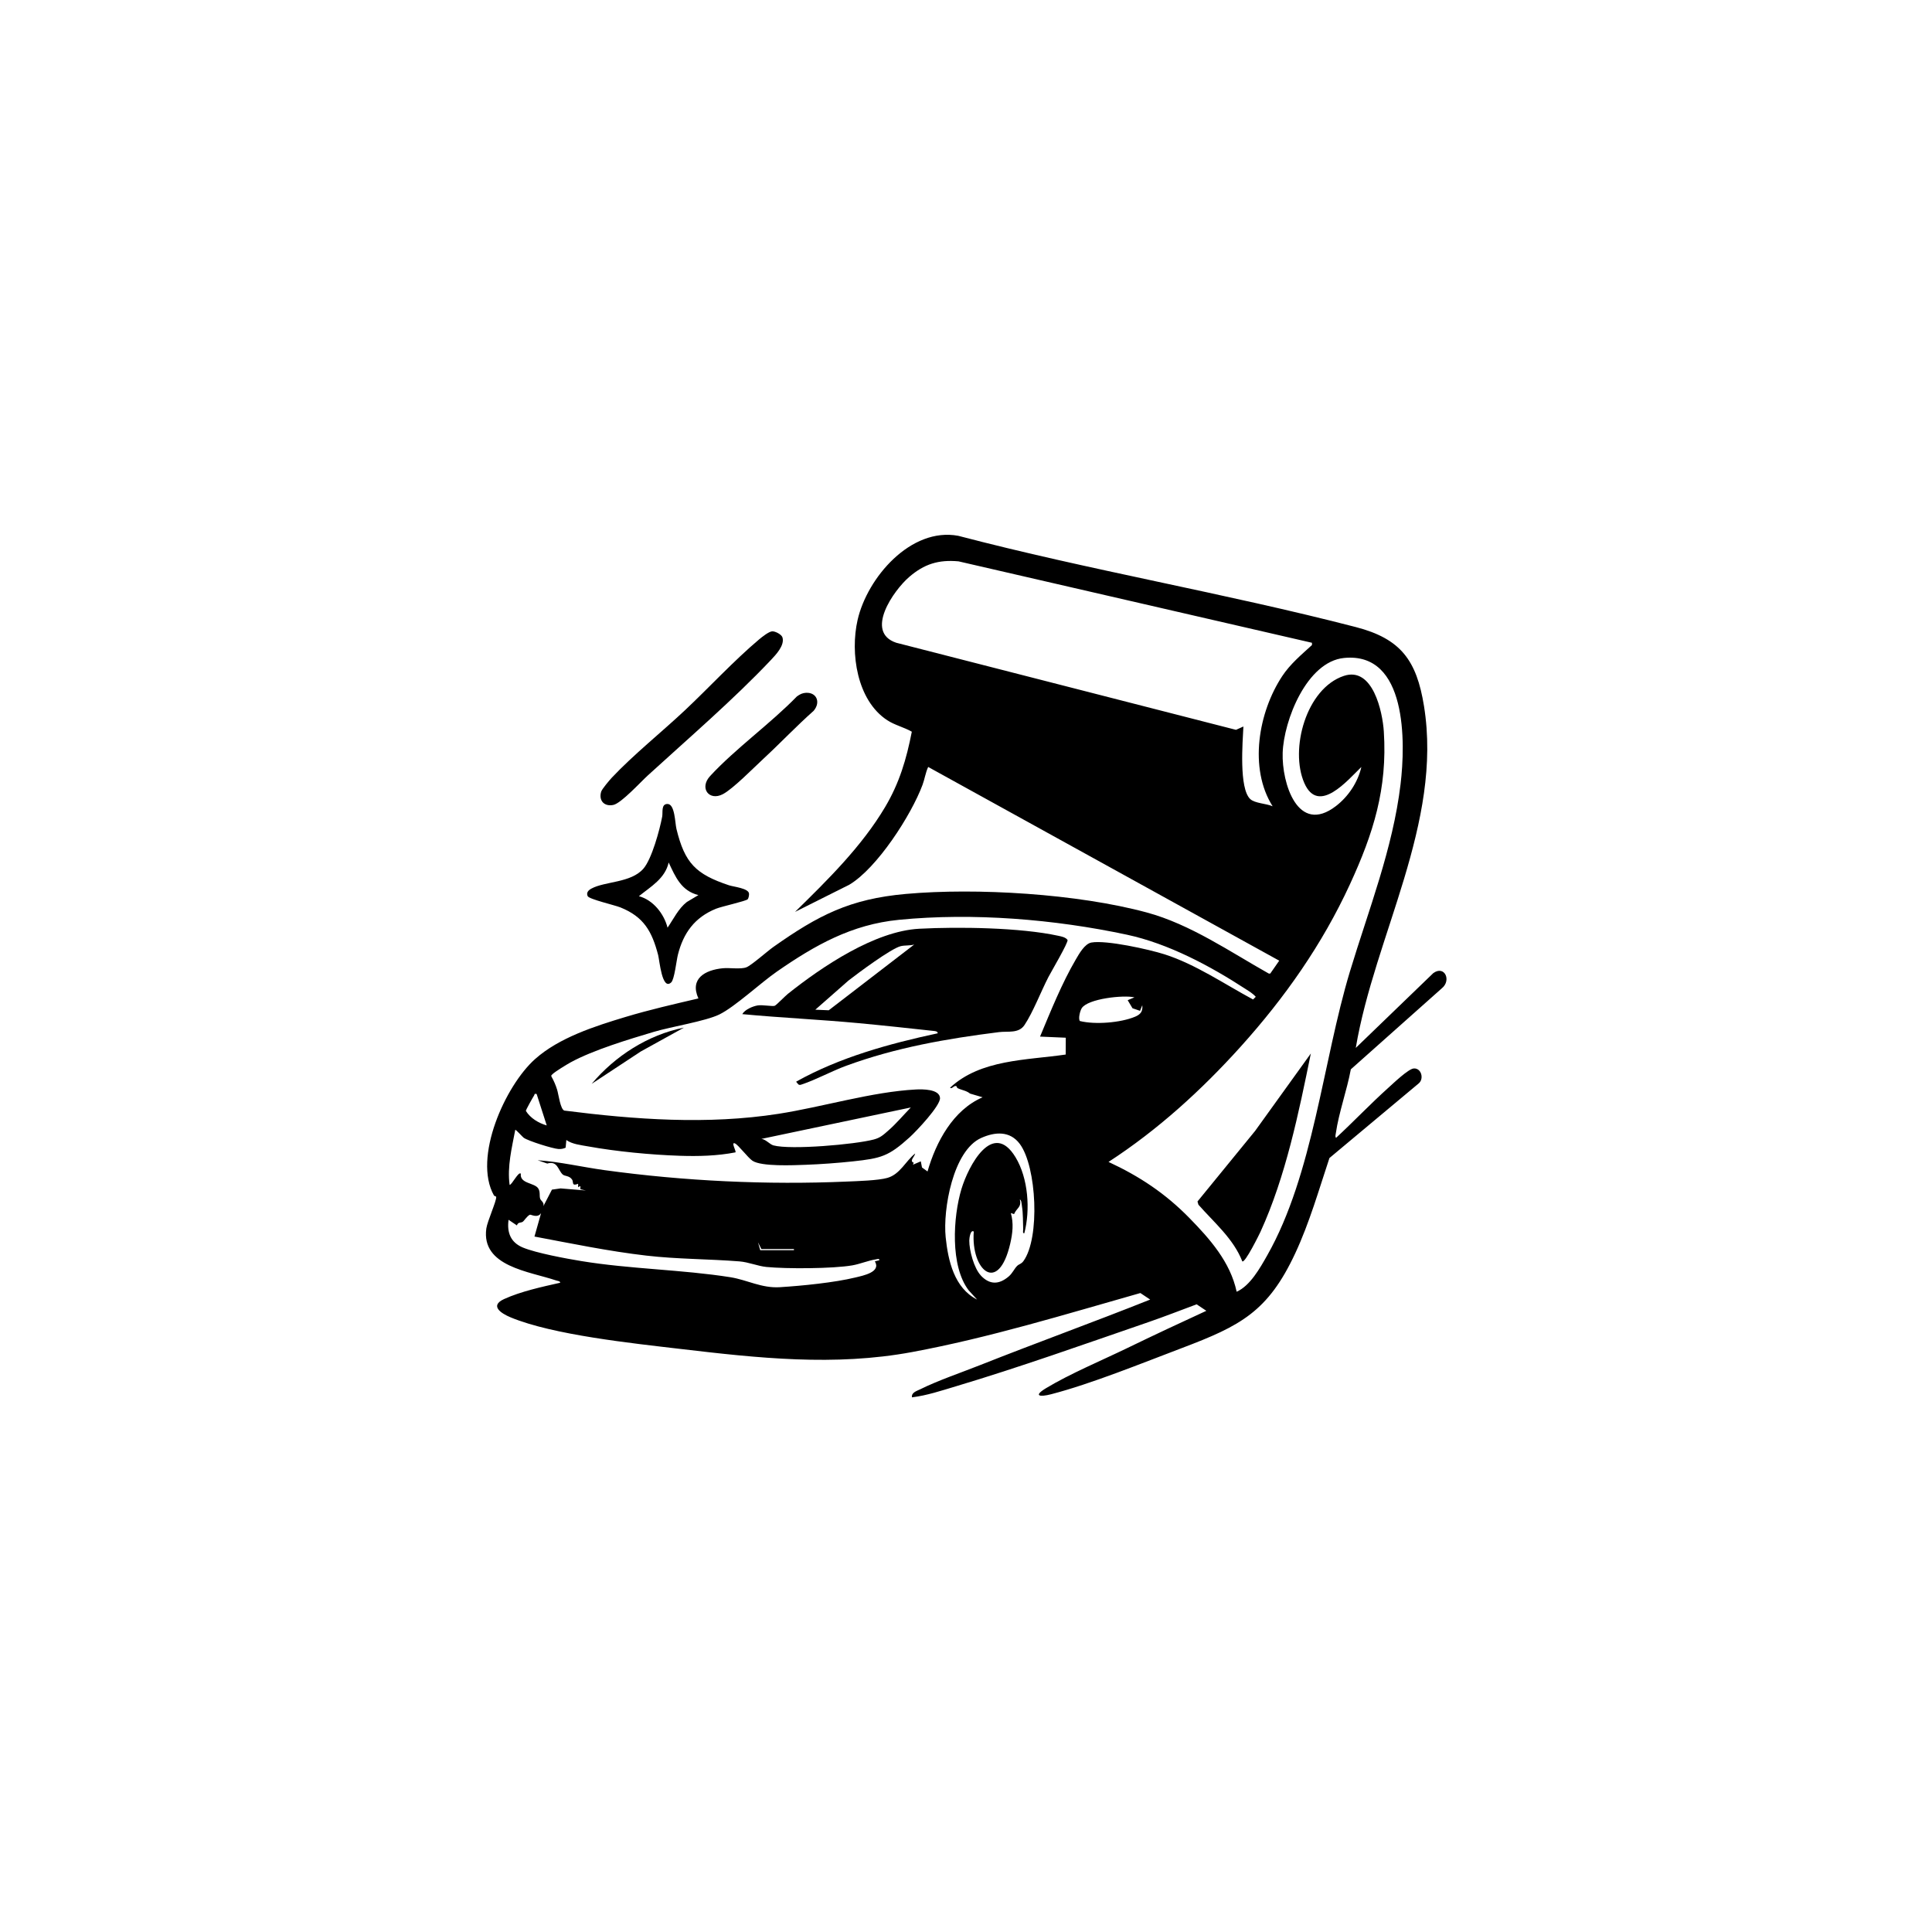 <svg xmlns="http://www.w3.org/2000/svg" width="2807" height="2807" viewBox="0 0 2807 2807" fill="none"><rect width="2807" height="2807" fill="white"></rect><path d="M1969.85 1522.47L2082.4 1413.86C2098.84 1401.97 2109.18 1424.46 2094.75 1435.98L1962.62 1553.64C1957.05 1583.67 1945.2 1616.31 1940.88 1646.19C1940.61 1648.09 1939.44 1651.99 1941.26 1653.09C1966.9 1629.34 1991.17 1603.74 2017.15 1580.41C2024.27 1574.01 2046.31 1552.81 2054.15 1552.35C2065.06 1551.75 2069.22 1567.27 2061.35 1573.98L1931.53 1682.51C1916.23 1728.56 1902.48 1776.66 1881.95 1820.7C1842.3 1905.83 1802.24 1926.32 1717.63 1958.4C1660.03 1980.21 1585.35 2010.66 1527.03 2025.73C1510.94 2029.9 1500.56 2028.5 1519.8 2016.87C1554.41 1995.97 1600.65 1976.61 1637.84 1958.59C1675.9 1940.14 1714.26 1922.12 1752.7 1904.47L1738.58 1895.04C1715.32 1903.71 1692.15 1912.76 1668.67 1920.87C1576.72 1952.53 1481.21 1986.57 1388.28 2014.33C1367.45 2020.54 1346.62 2027.55 1324.99 2030.2C1323.97 2023.12 1331.77 2021.07 1336.96 2018.5C1363.32 2005.47 1396.38 1994.3 1424.18 1983.28C1506.17 1950.79 1589.18 1920.79 1671.09 1888.15L1656.85 1878.64C1547.86 1909.58 1436.86 1943.67 1325.26 1964.38C1212.29 1985.36 1101.41 1973.17 988.024 1959.8C919.554 1951.73 803.216 1939.61 741.677 1913.9C728.309 1908.33 710.889 1897.24 732.323 1887.43C756.863 1876.22 787.576 1869.63 813.896 1863.68C814.123 1861.34 810.033 1861.03 808.215 1860.43C769.247 1847.17 698.959 1840.24 706.571 1784.95C708.01 1774.46 721.568 1744.62 720.924 1739.05C720.773 1737.92 718.235 1737.92 717.629 1736.82C686.879 1681.87 733.989 1577.54 777.237 1538.87C812.192 1507.59 864.301 1490.96 908.61 1477.6C943.564 1467.07 979.2 1458.93 1014.72 1450.63C1001.73 1421.77 1024.49 1409.32 1050.02 1406.78C1059.79 1405.79 1076.38 1408.6 1084.52 1405.34C1091.94 1402.39 1114.74 1382.12 1123.6 1375.84C1188.93 1329.75 1234.64 1306.08 1315.94 1298.81C1419.25 1289.57 1565.81 1298.58 1666.13 1325.74C1729.37 1342.81 1787.05 1382.77 1843.52 1414.54H1845.52L1858.59 1395.76L1348.55 1114.31C1344.72 1122.49 1343.47 1131.92 1340.33 1140.36C1323.93 1184.4 1274.29 1261.39 1233.95 1285.4L1155.11 1324.9C1202.33 1278.62 1251.98 1229.89 1285.99 1172.55C1306.78 1137.52 1317 1102.94 1324.77 1063.1C1313.41 1056.55 1300.23 1053.67 1289.13 1046.44C1244.9 1017.58 1235.05 948.585 1246 900.716C1260.01 839.367 1323.21 765.633 1392.21 778.471C1583.12 828.46 1778.91 861.634 1969.81 911.055C2035.21 927.983 2058.2 959.378 2068.92 1025.84C2096.38 1196.22 1997.38 1358.99 1969.81 1522.47H1969.85ZM1849.01 1171.45C1814.01 1116.12 1828.37 1034.59 1863.02 982.213C1874.61 964.68 1890.82 951.236 1906.15 937.186V933.891L1392.67 815.584C1363.51 812.933 1342.72 819.447 1320.83 838.382C1298.41 857.772 1255.77 918.326 1302.16 933.853L1795.76 1060.38L1806.55 1055.53C1805.42 1077.87 1799.96 1145.13 1816.36 1160.85C1823.03 1167.25 1840.07 1167.4 1849.01 1171.45ZM1796.78 1876.75C1816.32 1868.11 1830.72 1842.33 1841.13 1823.96C1908.12 1705.88 1921.91 1542.09 1961.22 1411.81C1988.29 1322.21 2023.7 1233.07 2034.87 1139.38C2042.07 1079.24 2044.8 946.729 1952.66 955.969C1898.54 961.385 1865.14 1046.82 1863.59 1093.86C1862.19 1137.29 1885.32 1213.83 1940.92 1171.19C1959.02 1157.29 1972.77 1136.69 1977.92 1114.34C1958.15 1133.35 1915.58 1184.67 1895.02 1137.63C1873.62 1088.63 1897.67 1000.2 1952.54 981.986C1994.5 968.05 2008.71 1033.91 2010.56 1062.92C2015.9 1146 1995.3 1210.99 1961.37 1284.68C1921.11 1372.13 1866.65 1449.57 1802.43 1520.84C1745.54 1583.94 1681.96 1641.8 1610.57 1688.15C1655.87 1709.17 1693.25 1734.05 1728.16 1769.73C1757.89 1800.1 1787.62 1833.77 1796.71 1876.71L1796.78 1876.75ZM1511.05 1506.15C1526.46 1469.3 1542.82 1428.48 1563.01 1394.05C1567.82 1385.87 1575.89 1371.18 1585.73 1369.4C1607.2 1365.54 1669.46 1379.36 1691.92 1386.52C1736.61 1400.72 1779.48 1430.07 1820.6 1452.15L1824.5 1448.25C1820.34 1443.51 1814.89 1440.29 1809.7 1436.92C1758.31 1403.41 1697.45 1370.88 1637.2 1358C1531.77 1335.51 1413.72 1325.85 1306.17 1336.38C1237.36 1343.12 1184.23 1373.15 1128.52 1411.78C1105.16 1427.99 1067.78 1462.79 1045.28 1473.85C1025.21 1483.73 974.996 1491.68 949.813 1499.22C913.419 1510.09 861.915 1525.58 829.158 1543.45C823.969 1546.29 805.678 1557.35 802.497 1560.91C801.702 1561.82 800.566 1562.27 801.058 1563.83C804.58 1570.08 807.344 1576.4 809.465 1583.29C811.586 1590.18 814.161 1611.85 819.993 1613.59C922.735 1626.65 1028.09 1634.3 1130.98 1618.28C1194.99 1608.32 1267.17 1586.21 1330.67 1582.91C1340.03 1582.42 1364.95 1582.16 1365.74 1595.26C1366.42 1606.51 1331.17 1643.73 1321.7 1652.29C1291.1 1679.97 1280.46 1682.93 1239.22 1687.36C1217.75 1689.67 1192.26 1691.56 1170.71 1692.32C1153.14 1692.96 1106.18 1695.2 1093.19 1686.41C1086.52 1681.91 1072.59 1663.24 1067.74 1661.23C1061.57 1658.69 1069.98 1672.67 1068.57 1674.26C1042.1 1679.44 1014.68 1680.13 987.683 1679.22C945.798 1677.85 895.544 1673.04 854.379 1665.58C844.116 1663.73 831.165 1662.4 822.833 1656.31L821.811 1667.48C818.554 1669.03 815.108 1669.6 811.51 1669.41C803.368 1668.95 767.277 1657.71 760.84 1653.01C759.211 1651.84 749.403 1640.78 748.607 1641.57C743.684 1667.82 736.754 1694.82 740.427 1721.56C743.874 1721.33 753.341 1701.49 756.712 1705.23C754.818 1719.89 776.518 1718.26 781.933 1726.56C785.266 1731.67 783.372 1737.12 784.811 1741.63C785.796 1744.7 791.212 1747.04 789.394 1752.57L801.929 1728.41L814.502 1726.63L851.388 1729.7L843.321 1727.92L843.208 1723.18L839.951 1724.85V1719.93C830.029 1723.83 833.702 1717.62 831.241 1713.91C827.226 1707.81 820.523 1709.17 817.531 1706.41C810.601 1700.01 810.298 1686.11 795.074 1690.5L781.138 1685.69C813.782 1688 845.972 1695.65 878.503 1700.12C994.159 1716.03 1114.32 1721.75 1230.89 1716.67C1245.88 1716.03 1275.88 1715.16 1289.24 1711.37C1307.73 1706.14 1315.79 1686.91 1329.65 1675.88C1329.01 1680.47 1320.56 1686.87 1327.57 1689.29L1326.4 1692.21L1337.83 1687.32L1339.57 1696.22L1347.6 1702.02C1359.99 1659.03 1384.68 1612.79 1427.62 1594.24L1409.37 1588.86C1403.92 1584.39 1397.33 1583.94 1391.42 1581.02C1390.09 1580.34 1389.94 1577.95 1389.11 1577.84C1384.94 1577.38 1383.47 1582.61 1380.28 1580.38C1424.78 1538.95 1491.51 1540.5 1548.35 1532.13L1548.47 1507.7L1510.9 1506.07L1511.05 1506.15ZM1648.18 1449.04C1632.24 1445.33 1580.54 1450.97 1571.68 1464.76C1569.26 1468.51 1566.34 1479.83 1568.92 1483.43C1591 1488.96 1628.3 1486 1649.35 1477.1C1657.19 1473.77 1660.6 1469.34 1659.62 1460.48L1656.36 1468.62L1645.42 1464.91L1638.41 1453.17L1648.18 1449.08V1449.04ZM779.661 1589.43C775.836 1588.63 777.048 1589.92 776.026 1591.55C774.246 1594.31 763.793 1612.72 764.058 1614.08C770.61 1624.61 782.653 1631.84 794.355 1635.14L779.661 1589.43ZM1323.33 1609.04L1106.18 1654.72C1112.39 1655.13 1118.53 1662.74 1123.71 1664.14C1148.86 1670.92 1242.4 1662.78 1269.44 1655.59C1279.13 1653.01 1283.22 1649.03 1290.68 1642.52C1302.31 1632.41 1312.57 1620.06 1323.33 1609.04ZM1425.12 1853.31C1438 1866.87 1451.41 1866.49 1465.38 1854.71C1471.25 1849.75 1473.6 1843.35 1477.73 1839.3C1480.79 1836.27 1483.63 1836.76 1486.97 1832.21C1511.24 1798.77 1506.28 1695.2 1481.7 1662.06C1467.39 1642.79 1445.76 1644.3 1425.62 1653.31C1384.49 1671.68 1369.83 1757.5 1373.96 1797.52C1377.48 1831.68 1386.46 1871.41 1419.63 1888.15L1407.55 1874.93C1380.28 1839.67 1384.68 1767.95 1396.91 1727.43C1406.95 1694.21 1442.2 1626.54 1475.45 1681.34C1494.01 1711.94 1497.15 1757.8 1488.22 1791.81C1485.38 1792.18 1486.66 1788.09 1486.59 1786.13C1486.13 1774.5 1486.59 1763.74 1484.73 1752.04C1484.39 1749.88 1484.16 1743.18 1481.7 1742.84C1484.54 1754.05 1476.93 1755.19 1473.33 1763.97L1468.64 1762.42C1472.88 1777.3 1471.25 1791.62 1467.84 1806.5C1450.57 1881.52 1410.47 1845.66 1414.78 1789.34C1409.94 1785.94 1408.27 1799.15 1408.27 1802.41C1408.2 1816.8 1415.05 1842.59 1425.16 1853.23L1425.12 1853.31ZM776.518 1796.62L786.175 1762.46C780.987 1770.48 771.367 1764.2 769.853 1764.88C765.838 1766.66 761.635 1773.59 759.59 1775.03C756.75 1777.07 752.432 1775.22 751.069 1780.44L738.875 1772.23C736.375 1790.86 741.904 1805.14 759.741 1812.56C779.093 1820.59 822.795 1828.65 844.571 1832.21C915.502 1843.84 991.281 1844.6 1061.11 1855.66C1085.69 1859.56 1106.37 1871.83 1133.11 1870.16C1165.11 1868.15 1212.22 1863.53 1243.04 1856C1254.18 1853.27 1280.46 1848.23 1271.1 1832.63L1277.62 1830.96C1278 1828.01 1274.06 1829.49 1272.32 1829.75C1261.37 1831.46 1249.52 1836.49 1238.5 1838.42C1210.17 1843.35 1142.8 1843.65 1113.53 1840.77C1101.18 1839.56 1087.47 1833.69 1074.29 1832.67C1029.34 1829.11 984.01 1829.49 939.02 1824.26C884.6 1817.97 830.256 1806.69 776.518 1796.58V1796.62ZM1106.18 1814.72L1101.29 1804.95L1104.55 1816.38H1153.52V1814.76H1106.18V1814.72Z" fill="black"></path><path d="M1086.22 1306.61C1083.46 1309.3 1048.2 1317.06 1040.32 1320.28C1009.27 1332.89 992.871 1355.5 984.881 1387.27C982.836 1395.42 979.882 1422.99 975.186 1427.34C961.855 1439.76 958.22 1395.23 956.213 1387.58C947.2 1353.15 935.422 1332.06 901.339 1318.35C893.272 1315.09 856.159 1306.53 853.887 1302.1C851.425 1296.99 854.834 1293.43 859.227 1291.05C878.957 1280.33 916.714 1282.87 934.778 1262.11C947.048 1248.02 958.523 1205.42 962.083 1186.6C963.294 1180.24 960.265 1168.08 969.808 1168.08C980.639 1168.08 980.715 1195.65 982.798 1204.25C994.916 1254.2 1010.94 1270.14 1059.18 1286.24C1065.92 1288.47 1087.21 1290.48 1088.23 1298.13C1088.53 1300.32 1087.7 1305.13 1086.18 1306.65L1086.22 1306.61ZM1014.76 1300.48C989.804 1294.34 981.396 1274.16 971.512 1253.1C966.286 1276.47 945.533 1288.13 928.264 1302.07C948.979 1307.59 964.734 1327.63 969.884 1347.81C978.67 1335.09 985.486 1320.24 997.908 1310.51L1014.76 1300.44V1300.48Z" fill="black"></path><path d="M1121.93 917.266C1126.33 917.001 1135.57 921.773 1136.85 926.128C1140.3 937.678 1127.27 951.274 1119.89 959.075C1066.26 1015.88 999.385 1073.48 941.254 1126.58C931.142 1135.78 902.513 1167.13 891.114 1169.48C877.897 1172.21 869.527 1163.2 873.466 1150.17C874.64 1146.34 885.66 1133.35 888.993 1129.79C920.274 1096.58 961.325 1063.71 995.181 1031.9C1029.04 1000.09 1066.57 959.567 1102.88 929.006C1106.94 925.597 1117.05 917.531 1121.93 917.266Z" fill="black"></path><path d="M1167.76 1006.98C1185.44 1003.72 1193.51 1019.44 1182.11 1032.77C1157.08 1054.96 1133.98 1079.46 1109.44 1102.15C1095.46 1115.06 1064.98 1146.19 1050.17 1153.88C1030.21 1164.26 1015.56 1144.9 1031.84 1127.37C1068.91 1087.34 1119.4 1051.36 1157.87 1011.79C1160.9 1009.67 1164.08 1007.7 1167.76 1007.02V1006.98Z" fill="black"></path><path d="M1160.45 1575.95C1160.18 1575.83 1156.51 1571.74 1156.81 1571.48C1220.47 1535.99 1291.59 1516.53 1362.52 1501.23C1361.92 1498.27 1359.3 1498.2 1356.88 1497.89C1320.53 1493.92 1283.83 1489.94 1247.44 1486.53C1191.2 1481.27 1134.7 1478.73 1078.46 1473.43C1082.17 1466.8 1093.76 1461.92 1100.88 1460.78C1108 1459.65 1122.8 1462.6 1125.72 1461.24C1128.07 1460.18 1140.72 1447.19 1144.58 1444.08C1194.45 1404.32 1270.92 1352.81 1335.56 1349.37C1392.37 1346.34 1482.53 1347.59 1537.52 1359.59C1542.37 1360.65 1547.75 1361.52 1551.04 1365.61C1552.56 1368.95 1526.92 1412.38 1523.25 1419.54C1512.49 1440.37 1500.83 1470.82 1488.48 1489.26C1480.04 1501.91 1464.47 1497.93 1451.44 1499.56C1375.21 1509.14 1301.55 1521.98 1229.37 1548.49C1207.97 1556.33 1185.48 1568.79 1164.95 1575.57C1163.06 1576.21 1162.49 1576.59 1160.45 1575.87V1575.95ZM1328.21 1372.32C1321.81 1374.21 1314.69 1373.15 1308.56 1374.7C1294.43 1378.26 1246.53 1413.9 1232.78 1424.62L1184.57 1466.99L1204.07 1467.83L1328.25 1372.32H1328.21Z" fill="black"></path><path d="M993.515 1493.12L930.991 1527.7L859.643 1574.7C893.575 1534.29 941.254 1503.61 993.515 1493.08V1493.12Z" fill="black"></path><path d="M1804.96 1832.67C1792.05 1799.68 1764.03 1776.28 1741.19 1750.3L1739.83 1745.64L1823.56 1643.09L1904.52 1530.61C1886.99 1616.58 1867.98 1709.59 1831.36 1789.65C1829.73 1793.25 1808.83 1835.55 1804.96 1832.63V1832.67Z" fill="black"></path></svg>